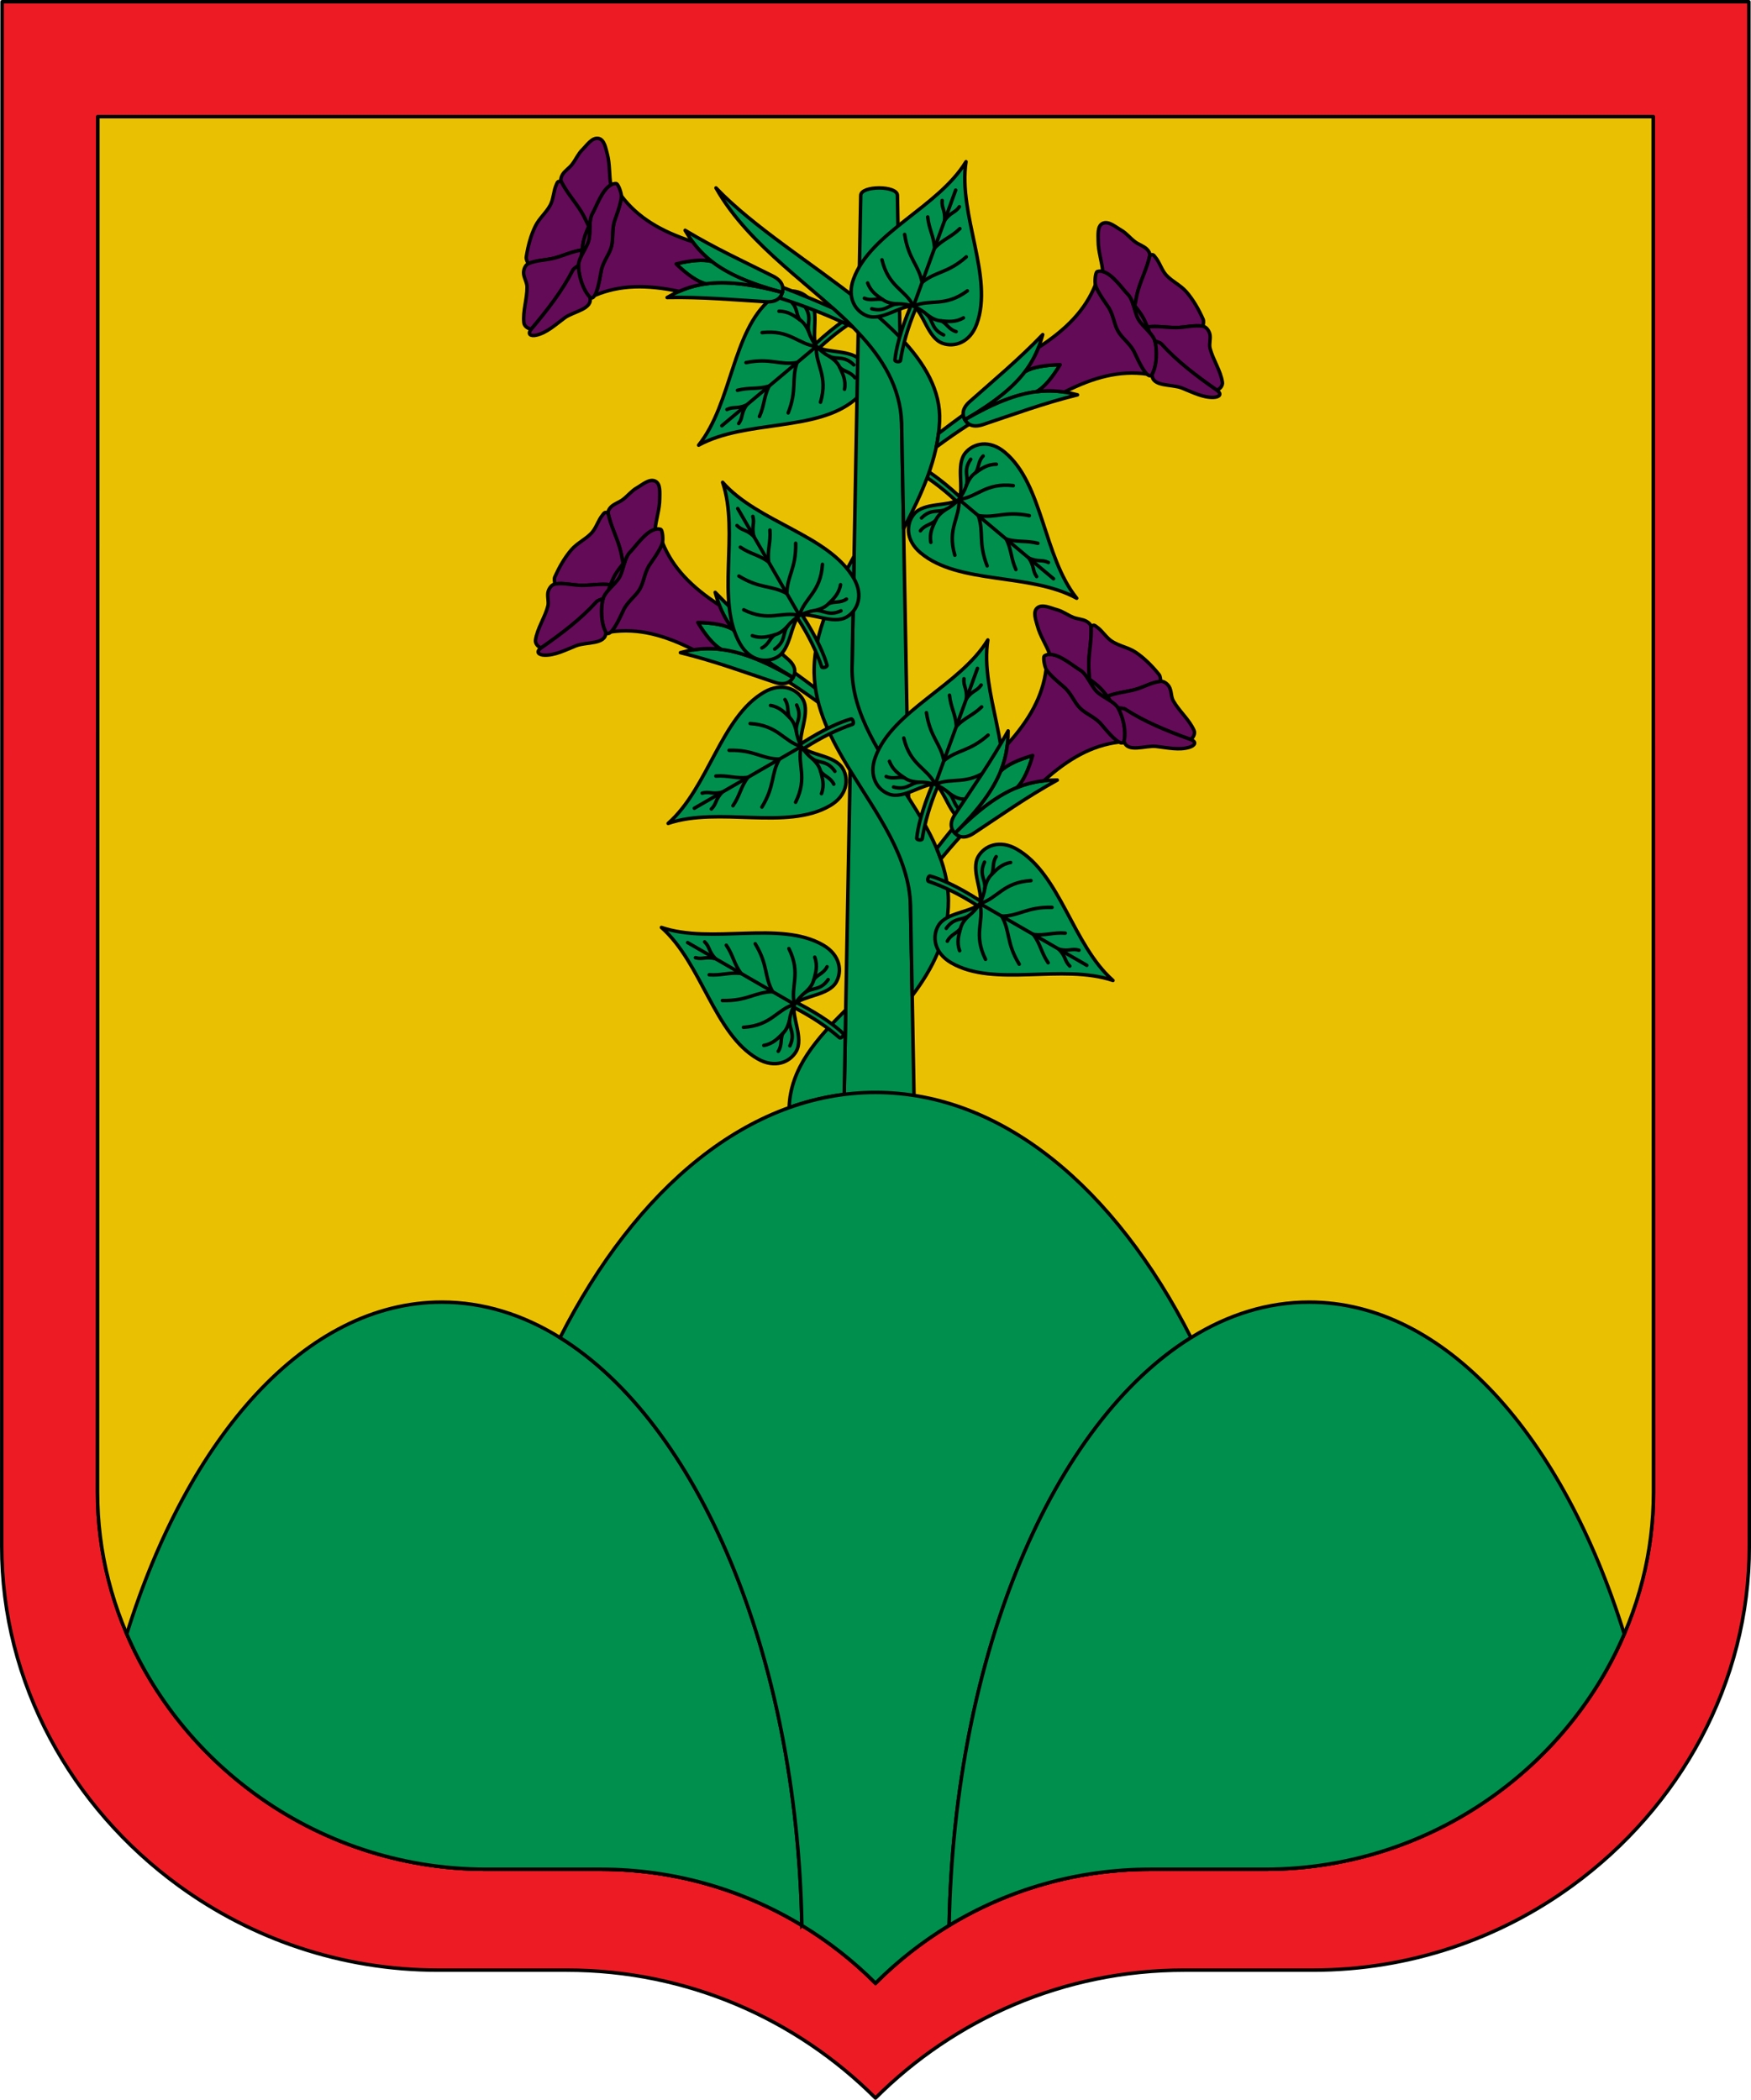 <?xml version="1.0" encoding="UTF-8"?>
<!DOCTYPE svg PUBLIC "-//W3C//DTD SVG 1.1//EN" "http://www.w3.org/Graphics/SVG/1.1/DTD/svg11.dtd">
<!-- Creator: CorelDRAW X8 -->
<svg xmlns="http://www.w3.org/2000/svg" xml:space="preserve" width="127.308mm" height="152.654mm" version="1.1" style="shape-rendering:geometricPrecision; text-rendering:geometricPrecision; image-rendering:optimizeQuality; fill-rule:evenodd; clip-rule:evenodd"
viewBox="0 0 39770 47688"
 xmlns:xlink="http://www.w3.org/1999/xlink">
 <defs>
  <style type="text/css">
   <![CDATA[
    .str3 {stroke:black;stroke-width:79.317}
    .str1 {stroke:black;stroke-width:79.317;stroke-linejoin:round}
    .str0 {stroke:black;stroke-width:79.317;stroke-linecap:round;stroke-linejoin:round}
    .str2 {stroke:black;stroke-width:79.317;stroke-linecap:round;stroke-linejoin:round}
    .fil4 {fill:none}
    .fil2 {fill:#008F4C}
    .fil3 {fill:#630B57}
    .fil1 {fill:#EAC102}
    .fil0 {fill:#ED1C24}
   ]]>
  </style>
 </defs>
 <g id="Capa_x0020_1">
  <g id="_2527118586832">
   <path class="fil0 str0" d="M19885 40l-19837 0 -6 23804 -2 11273c-5,3100 1579,5933 4025,7711 1646,1197 3681,1915 5885,1915l2922 0c2739,0 5218,1111 7013,2905 1795,-1794 4275,-2905 7014,-2905l2922 0c2203,0 4239,-718 5884,-1915 2446,-1778 4031,-4611 4026,-7711l-3 -11273 -6 -23804 -19837 0zm-17662 2609l17662 0 17663 0 5 21195 2 10038c5,2759 -1406,5282 -3584,6865 -1465,1066 -3278,1705 -5239,1705l-2602 0c-2439,0 -4647,989 -6245,2587 -1598,-1598 -3806,-2587 -6245,-2587l-2601 0c-1962,0 -3775,-639 -5240,-1705 -2177,-1583 -3589,-4106 -3584,-6865l2 -10038 6 -21195z"/>
   <path class="fil1 str1" d="M2223 2649l-5 21195 -3 10038c-4,2759 1407,5282 3584,6865 1466,1066 3278,1705 5240,1705l2602 0c2438,0 4646,989 6244,2587 1598,-1598 3806,-2587 6245,-2587l2602 0c1962,0 3774,-639 5239,-1705 2178,-1583 3589,-4106 3584,-6865l-2 -10038 -5 -21195 -17663 0 -17662 0z"/>
   <g>
    <g>
     <path class="fil2 str0" d="M19356 16564c-102,-179 -214,-357 -331,-536 -284,-233 -608,-482 -976,-748 -5,34 -17,69 -38,106 -27,47 -60,80 -97,103 550,355 1029,716 1442,1075z"/>
     <path class="fil2 str0" d="M17599 15496c113,38 226,47 315,-7 37,-23 70,-56 97,-103 -674,-390 -1182,-582 -1630,-637 -220,-28 -425,-22 -628,9 -100,15 -199,37 -299,64 768,189 1466,448 2145,674z"/>
     <path class="fil2 str0" d="M16644 14292c272,360 693,704 1367,1094 21,-37 33,-72 38,-106 18,-117 -50,-220 -148,-306 -535,-475 -1109,-950 -1657,-1521 27,100 58,197 94,291 75,192 173,372 306,548z"/>
     <path class="fil2 str0" d="M18011 15386c-674,-390 -1095,-734 -1367,-1094 -177,-102 -456,-148 -795,-155 175,291 355,509 532,612 448,55 956,247 1630,637z"/>
     <g>
      <path class="fil3 str0" d="M15047 12323c234,580 664,1013 1291,1421 75,192 173,372 306,549 -177,-103 -456,-149 -795,-156 175,291 355,509 532,612 -220,-28 -425,-22 -628,9 -667,-339 -1257,-495 -1876,-408 124,-119 275,-486 302,-533 112,-189 262,-284 352,-440 90,-156 98,-334 205,-525 27,-47 265,-359 311,-529z"/>
      <path class="fil3 str0" d="M14736 12852c-107,191 -115,369 -205,525 -90,156 -240,251 -352,440 -27,47 -178,414 -302,533 -44,42 -84,54 -116,11 -115,-208 -120,-557 -64,-764 18,-68 67,-135 126,-201 86,-96 191,-191 246,-286 55,-96 84,-234 125,-356 28,-84 61,-160 110,-210 130,-129 351,-468 576,-524 39,-10 79,-11 118,-1 55,6 66,241 49,304 -46,170 -284,482 -311,529z"/>
      <path class="fil3 str0" d="M14880 12020c-225,56 -446,395 -576,524 -49,50 -82,126 -110,210 -13,15 -27,31 -41,48 -26,-121 -42,-245 -78,-364 -78,-261 -206,-507 -262,-774 -11,-55 27,-116 68,-154 75,-72 181,-101 264,-163 111,-81 196,-197 316,-265 130,-74 287,-218 422,-154 125,59 101,264 101,402 0,229 -84,465 -104,690z"/>
      <path class="fil3 str0" d="M13813 11664c56,267 184,513 262,774 36,119 52,243 78,364 -64,79 -134,172 -180,252 -38,65 -74,146 -106,225 -224,-27 -431,15 -651,15 -204,-1 -411,-64 -612,-30 -7,-59 -25,-112 0,-166 99,-219 220,-434 377,-616 131,-151 318,-231 454,-376 111,-119 150,-292 256,-416 27,-32 50,-84 122,-26z"/>
      <path class="fil3 str0" d="M12604 13264c201,-34 408,29 612,30 220,0 427,-42 651,-15 -16,40 -31,80 -44,117 -59,66 -108,133 -126,201 -51,24 -116,32 -153,74 -340,377 -775,712 -1251,1042 -80,-21 -142,-106 -130,-179 42,-268 211,-503 280,-766 29,-111 -25,-235 10,-344 23,-70 79,-147 151,-160z"/>
      <path class="fil3 str0" d="M12293 14713c476,-330 911,-665 1251,-1042 37,-42 102,-50 153,-74 -56,207 -51,556 64,764 1,284 -445,213 -675,304 -248,99 -480,221 -720,214 -130,-4 -208,-72 -73,-166z"/>
      <path class="fil3 str0" d="M13867 13279c32,-79 68,-160 106,-225 46,-80 116,-173 180,-252l41 -48c-41,122 -70,260 -125,356 -55,95 -160,190 -246,286l44 -117z"/>
     </g>
    </g>
    <g>
     <g>
      <g>
       <path class="fil2 str2" d="M24455 13586c-1072,-585 -2675,-300 -3547,-1031 -351,-295 -326,-668 -146,-882 227,-271 788,-167 1020,-330 120,-257 -80,-791 148,-1062 180,-214 543,-304 893,-9 872,731 870,2360 1632,3314z"/>
       <g>
        <path class="fil4 str2" d="M23379 11711c-561,-113 -762,65 -1160,-2"/>
        <path class="fil4 str2" d="M22421 12852c-208,-533 -68,-761 -202,-1143"/>
        <line class="fil4 str2" x1="23928" y1="13144" x2="21782" y2= "11343" />
        <path class="fil4 str2" d="M23573 12339c-269,-69 -450,-17 -718,-96"/>
        <path class="fil4 str2" d="M23074 12934c-115,-253 -95,-440 -219,-691"/>
        <path class="fil4 str2" d="M23812 12775c-157,-75 -220,-5 -443,-100"/>
        <path class="fil4 str2" d="M23545 13094c-102,-142 -43,-216 -176,-419"/>
        <path class="fil4 str2" d="M23014 11029c-633,-71 -811,263 -1232,314"/>
        <path class="fil4 str2" d="M21687 12610c-180,-611 118,-843 95,-1267"/>
        <path class="fil4 str2" d="M22048 10431c-181,259 -41,393 -97,587 -35,118 -102,223 -169,325"/>
        <path class="fil4 str2" d="M20930 11763c223,-223 380,-108 561,-198 110,-54 202,-138 291,-222"/>
        <path class="fil4 str2" d="M22630 10544c-213,-1 -348,106 -473,193 -107,75 -155,170 -206,281"/>
        <path class="fil4 str2" d="M21142 12317c-38,-210 44,-361 109,-500 55,-118 140,-182 240,-252"/>
        <path class="fil4 str2" d="M22330 10356c-118,121 -92,270 -173,381"/>
        <path class="fil4 str2" d="M20905 12055c99,-138 250,-138 346,-238"/>
       </g>
      </g>
      <path class="fil2 str0" d="M21803 11285c-486,-449 -828,-660 -1028,-757 -38,-18 -92,94 -55,114 316,173 652,415 998,736 23,-10 45,-21 64,-35 8,-18 15,-37 21,-58z"/>
     </g>
     <g>
      <g>
       <path class="fil2 str2" d="M15868 10110c1072,-584 2675,-299 3547,-1031 351,-294 326,-667 146,-881 -227,-271 -788,-168 -1020,-330 -120,-257 80,-791 -148,-1062 -180,-214 -542,-304 -893,-10 -872,732 -870,2361 -1632,3314z"/>
       <g>
        <path class="fil4 str2" d="M16944 8235c561,-113 762,66 1160,-1"/>
        <path class="fil4 str2" d="M17902 9377c209,-533 68,-762 202,-1143"/>
        <line class="fil4 str2" x1="16395" y1="9669" x2="18541" y2= "7868" />
        <path class="fil4 str2" d="M16750 8864c269,-70 450,-18 718,-96"/>
        <path class="fil4 str2" d="M17249 9459c115,-254 96,-441 219,-691"/>
        <path class="fil4 str2" d="M16511 9300c157,-75 220,-6 443,-100"/>
        <path class="fil4 str2" d="M16778 9618c102,-141 44,-215 176,-418"/>
        <path class="fil4 str2" d="M17309 7554c633,-71 811,263 1232,314"/>
        <path class="fil4 str2" d="M18636 9135c180,-611 -118,-843 -95,-1267"/>
        <path class="fil4 str2" d="M18276 6956c180,258 40,392 97,587 34,117 101,222 168,325"/>
        <path class="fil4 str2" d="M19393 8287c-223,-222 -379,-107 -561,-197 -110,-54 -202,-138 -291,-222"/>
        <path class="fil4 str2" d="M17693 7068c213,-1 348,106 473,194 107,75 156,170 207,281"/>
        <path class="fil4 str2" d="M19181 8841c38,-209 -44,-360 -108,-499 -56,-118 -140,-182 -241,-252"/>
        <path class="fil4 str2" d="M17993 6880c118,122 92,271 173,382"/>
        <path class="fil4 str2" d="M19418 8579c-99,-137 -250,-137 -345,-237"/>
       </g>
      </g>
      <path class="fil2 str0" d="M18520 7810c486,-449 828,-661 1028,-757 38,-18 92,93 55,114 -316,173 -652,415 -998,736 -23,-10 -45,-22 -64,-35 -8,-18 -15,-38 -21,-58z"/>
     </g>
     <g>
      <path class="fil2 str2" d="M19169 25094c127,-6888 254,-13763 381,-20657 2,-113 209,-169 417,-169 207,0 414,56 416,169 127,6894 254,13769 381,20657l-1595 0z"/>
      <path class="fil2 str0" d="M19174 24855l35 -1919c-643,642 -1260,1315 -1285,2219 408,-146 825,-247 1250,-300z"/>
      <path class="fil2 str0" d="M20680 20570l38 2043c453,-601 828,-1301 823,-2165 -5,-836 -431,-1589 -906,-2331 -611,-955 -1302,-1894 -1282,-2969l46 -2517c-475,858 -924,1719 -907,2657 15,790 385,1506 817,2209 610,992 1343,1959 1371,3073z"/>
      <path class="fil2 str0" d="M20443 7662c-273,-286 -593,-563 -937,-836 -1076,-854 -2388,-1665 -3244,-2558 773,1366 2246,2241 3230,3286 556,590 956,1235 987,2053l0 0c1,33 1,67 1,101l43 2297c411,-787 781,-1584 818,-2438 29,-694 -336,-1317 -898,-1905z"/>
     </g>
     <g>
      <g>
       <path class="fil2 str2" d="M21941 3672c-183,1207 634,2616 244,3686 -156,430 -515,534 -778,438 -333,-121 -427,-683 -659,-846 -282,-24 -716,346 -1049,225 -263,-96 -471,-406 -314,-837 389,-1069 1920,-1624 2556,-2666z"/>
       <g>
        <path class="fil4 str2" d="M20547 5324c86,566 322,693 396,1091"/>
        <path class="fil4 str2" d="M21947 5834c-429,378 -692,324 -1004,581"/>
        <line class="fil4 str2" x1="21706" y1="4318" x2="20748" y2= "6950" />
        <path class="fil4 str2" d="M21071 4927c27,277 138,429 156,707"/>
        <path class="fil4 str2" d="M21801 5193c-199,194 -381,240 -574,441"/>
        <path class="fil4 str2" d="M21399 4553c-17,174 70,208 57,450"/>
        <path class="fil4 str2" d="M21790 4695c-99,144 -188,115 -334,308"/>
        <path class="fil4 str2" d="M20032 5900c150,620 524,672 716,1050"/>
        <path class="fil4 str2" d="M21971 6606c-512,378 -833,178 -1223,344"/>
        <path class="fil4 str2" d="M19800 7013c305,81 383,-96 585,-110 122,-8 244,19 363,47"/>
        <path class="fil4 str2" d="M21433 7607c-285,-133 -230,-319 -377,-459 -88,-85 -199,-143 -308,-198"/>
        <path class="fil4 str2" d="M19707 6427c72,201 218,291 343,378 107,75 213,88 335,98"/>
        <path class="fil4 str2" d="M21882 7219c-184,107 -354,82 -507,69 -130,-12 -219,-69 -319,-140"/>
        <path class="fil4 str2" d="M19632 6773c155,70 286,-6 418,32"/>
        <path class="fil4 str2" d="M21716 7531c-163,-45 -214,-188 -341,-243"/>
       </g>
      </g>
      <path class="fil2 str0" d="M20686 6951c-256,610 -337,1003 -360,1224 -4,42 120,55 126,13 55,-356 167,-754 351,-1189 -18,-19 -36,-35 -55,-49 -20,-1 -41,-1 -62,1z"/>
     </g>
     <g>
      <g>
       <path class="fil2 str2" d="M22436 14534c-183,1206 633,2616 244,3685 -156,431 -515,535 -778,439 -333,-121 -427,-683 -659,-846 -283,-25 -716,345 -1049,224 -263,-95 -471,-406 -314,-836 389,-1070 1920,-1625 2556,-2666z"/>
       <g>
        <path class="fil4 str2" d="M21042 16186c86,566 322,693 396,1090"/>
        <path class="fil4 str2" d="M22442 16695c-429,379 -692,325 -1004,581"/>
        <line class="fil4 str2" x1="22201" y1="15179" x2="21243" y2= "17812" />
        <path class="fil4 str2" d="M21566 15789c27,276 138,428 156,707"/>
        <path class="fil4 str2" d="M22296 16054c-199,195 -381,240 -574,442"/>
        <path class="fil4 str2" d="M21894 15415c-17,173 70,208 57,450"/>
        <path class="fil4 str2" d="M22285 15557c-99,144 -188,114 -334,308"/>
        <path class="fil4 str2" d="M20527 16762c149,619 524,672 716,1050"/>
        <path class="fil4 str2" d="M22466 17468c-513,378 -833,177 -1223,344"/>
        <path class="fil4 str2" d="M20295 17874c305,82 383,-96 585,-109 122,-8 244,19 363,47"/>
        <path class="fil4 str2" d="M21928 18469c-285,-133 -231,-320 -377,-460 -88,-84 -199,-142 -308,-197"/>
        <path class="fil4 str2" d="M20202 17289c72,200 218,290 343,378 107,75 213,88 335,98"/>
        <path class="fil4 str2" d="M22376 18081c-183,107 -353,82 -506,68 -130,-11 -219,-69 -319,-140"/>
        <path class="fil4 str2" d="M20127 17635c155,69 286,-6 418,32"/>
        <path class="fil4 str2" d="M22211 18393c-163,-46 -214,-188 -341,-244"/>
       </g>
      </g>
      <path class="fil2 str0" d="M21181 17812c-256,611 -337,1004 -360,1225 -4,42 120,55 126,13 55,-356 167,-754 351,-1190 -18,-18 -36,-34 -55,-48 -20,-2 -41,-1 -62,0z"/>
     </g>
     <g>
      <g>
       <path class="fil2 str2" d="M25279 22267c-1156,-390 -2686,169 -3672,-400 -396,-229 -437,-600 -297,-842 177,-307 747,-302 948,-503 73,-273 -216,-765 -39,-1071 140,-242 482,-393 878,-164 986,569 1267,2173 2182,2980z"/>
       <g>
        <path class="fil4 str2" d="M23894 20607c-572,-14 -738,197 -1143,200"/>
        <path class="fil4 str2" d="M23149 21897c-298,-488 -199,-738 -398,-1090"/>
        <line class="fil4 str2" x1="24684" y1="21923" x2="22258" y2= "20522" />
        <path class="fil4 str2" d="M24194 21192c-277,-21 -446,61 -723,31"/>
        <path class="fil4 str2" d="M23806 21865c-157,-230 -170,-417 -335,-642"/>
        <path class="fil4 str2" d="M24506 21580c-168,-47 -218,33 -454,-22"/>
        <path class="fil4 str2" d="M24298 21940c-125,-122 -80,-204 -246,-382"/>
        <path class="fil4 str2" d="M23416 19999c-636,41 -752,400 -1158,523"/>
        <path class="fil4 str2" d="M22384 21787c-283,-571 -30,-851 -126,-1265"/>
        <path class="fil4 str2" d="M22361 19579c-133,285 28,393 6,594 -13,122 -61,237 -109,349"/>
        <path class="fil4 str2" d="M21492 21084c181,-258 355,-172 518,-292 99,-72 175,-171 248,-270"/>
        <path class="fil4 str2" d="M22954 19588c-210,36 -324,165 -432,273 -93,92 -124,194 -155,312"/>
        <path class="fil4 str2" d="M21796 21592c-73,-199 -19,-362 21,-510 33,-126 106,-204 193,-290"/>
        <path class="fil4 str2" d="M22626 19455c-95,140 -43,282 -104,406"/>
        <path class="fil4 str2" d="M21517 21376c74,-153 223,-179 300,-294"/>
       </g>
      </g>
      <path class="fil2 str0" d="M22268 20462c-556,-358 -930,-507 -1143,-567 -41,-12 -75,108 -35,122 341,115 714,295 1111,551 21,-14 40,-29 57,-46 5,-19 8,-39 10,-60z"/>
     </g>
     <g>
      <g>
       <path class="fil2 str2" d="M15175 18700c1157,-390 2687,169 3672,-400 397,-229 437,-600 297,-842 -177,-307 -747,-302 -947,-503 -74,-273 215,-765 39,-1071 -140,-242 -482,-393 -879,-165 -985,570 -1266,2174 -2182,2981z"/>
       <g>
        <path class="fil4 str2" d="M16560 17040c572,-14 739,197 1143,200"/>
        <path class="fil4 str2" d="M17305 18330c298,-488 199,-738 398,-1090"/>
        <line class="fil4 str2" x1="15770" y1="18356" x2="18197" y2= "16955" />
        <path class="fil4 str2" d="M16260 17625c277,-21 446,61 724,31"/>
        <path class="fil4 str2" d="M16648 18298c158,-230 171,-417 336,-642"/>
        <path class="fil4 str2" d="M15949 18013c168,-47 217,33 453,-22"/>
        <path class="fil4 str2" d="M16157 18373c124,-122 80,-204 245,-382"/>
        <path class="fil4 str2" d="M17038 16432c636,41 753,400 1159,523"/>
        <path class="fil4 str2" d="M18070 18220c284,-571 30,-851 127,-1265"/>
        <path class="fil4 str2" d="M18094 16011c133,286 -29,394 -7,595 14,122 61,237 110,349"/>
        <path class="fil4 str2" d="M18963 17517c-181,-259 -355,-172 -518,-292 -99,-73 -175,-171 -248,-270"/>
        <path class="fil4 str2" d="M17501 16021c210,36 324,165 432,273 92,92 123,194 154,312"/>
        <path class="fil4 str2" d="M18658 18025c74,-200 19,-363 -20,-510 -34,-126 -106,-204 -193,-290"/>
        <path class="fil4 str2" d="M17828 15888c96,140 44,282 105,406"/>
        <path class="fil4 str2" d="M18937 17808c-73,-152 -222,-179 -299,-293"/>
       </g>
      </g>
      <path class="fil2 str0" d="M18186 16895c557,-358 930,-507 1144,-567 40,-12 74,108 34,122 -341,115 -713,295 -1110,551 -21,-14 -41,-29 -57,-46 -5,-19 -9,-39 -11,-60z"/>
     </g>
     <g>
      <g>
       <path class="fil2 str2" d="M16413 10954c389,1156 -170,2686 399,3672 229,396 601,436 843,296 306,-176 302,-747 502,-947 274,-73 765,216 1071,39 243,-140 394,-482 165,-878 -569,-986 -2174,-1267 -2980,-2182z"/>
       <g>
        <path class="fil4 str2" d="M18072 12338c14,573 -196,739 -200,1143"/>
        <path class="fil4 str2" d="M16782 13083c489,299 738,200 1090,398"/>
        <line class="fil4 str2" x1="16756" y1="11549" x2="18157" y2= "13975" />
        <path class="fil4 str2" d="M17487 12038c22,278 -61,447 -30,724"/>
        <path class="fil4 str2" d="M16815 12427c229,157 417,170 642,335"/>
        <path class="fil4 str2" d="M17099 11727c47,168 -33,217 22,454"/>
        <path class="fil4 str2" d="M16739 11935c122,125 205,80 382,246"/>
        <path class="fil4 str2" d="M18680 12817c-40,635 -400,752 -523,1158"/>
        <path class="fil4 str2" d="M16892 13849c571,283 852,30 1265,126"/>
        <path class="fil4 str2" d="M19101 13872c-286,133 -393,-28 -595,-6 -121,13 -237,61 -349,109"/>
        <path class="fil4 str2" d="M17596 14741c258,-181 172,-355 291,-518 73,-99 172,-175 270,-248"/>
        <path class="fil4 str2" d="M19091 13279c-36,210 -164,324 -272,432 -93,93 -194,124 -313,155"/>
        <path class="fil4 str2" d="M17087 14436c200,74 363,20 511,-20 126,-34 204,-106 289,-193"/>
        <path class="fil4 str2" d="M19225 13606c-141,96 -282,44 -406,105"/>
        <path class="fil4 str2" d="M17304 14715c153,-73 179,-222 294,-299"/>
       </g>
      </g>
      <path class="fil2 str0" d="M18218 13965c358,556 506,929 567,1143 11,41 -109,75 -122,35 -116,-341 -296,-714 -552,-1111 14,-21 29,-40 46,-57 19,-5 40,-8 61,-10z"/>
     </g>
     <g>
      <g>
       <path class="fil2 str2" d="M15023 21063c915,807 1196,2412 2182,2981 396,229 738,78 878,-165 177,-306 -112,-797 -39,-1071 201,-200 771,-196 948,-502 139,-242 99,-614 -297,-843 -986,-569 -2516,-10 -3672,-400z"/>
       <g>
        <path class="fil4 str2" d="M17153 21433c298,488 199,738 397,1090"/>
        <path class="fil4 str2" d="M16408 22723c572,14 738,-196 1142,-200"/>
        <line class="fil4 str2" x1="15618" y1="21407" x2="18044" y2= "22808" />
        <path class="fil4 str2" d="M16496 21466c157,229 170,417 335,641"/>
        <path class="fil4 str2" d="M16108 22138c277,21 446,-61 723,-31"/>
        <path class="fil4 str2" d="M16004 21390c125,122 80,205 246,382"/>
        <path class="fil4 str2" d="M15796 21750c168,47 218,-33 454,22"/>
        <path class="fil4 str2" d="M17918 21543c283,571 30,852 126,1265"/>
        <path class="fil4 str2" d="M16886 23331c636,-40 752,-400 1158,-523"/>
        <path class="fil4 str2" d="M18810 22247c-181,258 -355,172 -518,291 -99,73 -175,172 -248,270"/>
        <path class="fil4 str2" d="M17941 23752c133,-286 -28,-393 -6,-595 13,-122 61,-237 109,-349"/>
        <path class="fil4 str2" d="M18505 21738c74,200 20,363 -20,510 -33,127 -106,204 -193,290"/>
        <path class="fil4 str2" d="M17348 23742c210,-36 324,-164 432,-272 93,-93 124,-194 155,-313"/>
        <path class="fil4 str2" d="M18785 21955c-74,153 -223,179 -300,293"/>
        <path class="fil4 str2" d="M17676 23876c95,-141 43,-283 104,-406"/>
       </g>
      </g>
      <path class="fil2 str0" d="M18092 22768c588,303 903,552 1062,707 30,30 -56,119 -88,91 -271,-237 -613,-470 -1033,-686 2,-25 5,-49 11,-72 14,-14 30,-27 48,-40z"/>
     </g>
     <path class="fil2 str0" d="M21265 10153c233,-174 482,-347 748,-518 -37,-23 -70,-56 -97,-103 -21,-37 -33,-72 -38,-107 -200,145 -386,284 -561,419 -13,104 -30,207 -52,309z"/>
     <path class="fil2 str0" d="M21916 9532c674,-390 1095,-734 1367,-1093 133,-177 231,-357 306,-549 36,-94 67,-191 94,-291 -548,571 -1121,1045 -1657,1521 -98,86 -165,189 -148,305 5,35 17,70 38,107z"/>
     <path class="fil2 str0" d="M24078 8283c-339,7 -618,53 -795,156 -272,359 -693,703 -1367,1093 674,-390 1183,-582 1630,-637 177,-103 357,-321 532,-612z"/>
     <path class="fil2 str0" d="M23456 17157c-326,95 -584,212 -729,356 -169,418 -486,859 -1037,1410 551,-551 992,-868 1410,-1037 145,-145 261,-403 356,-729z"/>
     <path class="fil2 str0" d="M23546 8895c-447,55 -956,247 -1630,637 27,47 60,80 97,103 89,54 202,45 315,7 679,-226 1377,-485 2145,-675 -100,-26 -199,-48 -299,-63 -203,-31 -408,-37 -628,-9z"/>
     <path class="fil2 str0" d="M19373 7430c-145,-146 -299,-290 -458,-432 -336,-151 -713,-309 -1137,-471 4,35 1,72 -10,113 -14,53 -37,94 -67,125 624,200 1180,425 1672,665z"/>
     <path class="fil2 str0" d="M17399 6853c119,8 230,-13 302,-88 30,-31 53,-72 67,-125 -752,-202 -1292,-255 -1739,-194 -219,31 -416,89 -604,172 -92,40 -183,87 -273,139 792,-16 1533,54 2247,96z"/>
     <path class="fil2 str0" d="M16165 5938c356,277 852,500 1603,702 11,-41 14,-78 10,-113 -14,-116 -106,-198 -223,-257 -640,-320 -1316,-630 -1994,-1039 52,89 107,175 167,257 122,165 263,314 437,450z"/>
     <path class="fil2 str0" d="M17768 6640c-751,-202 -1247,-425 -1603,-702 -197,-53 -479,-26 -808,56 244,235 474,400 672,452 447,-61 987,-8 1739,194z"/>
     <path class="fil2 str0" d="M21626 18830c-124,153 -241,300 -351,443 33,79 64,158 92,238 139,-169 287,-341 444,-513 -42,-13 -82,-37 -121,-75 -30,-30 -51,-61 -64,-93z"/>
     <path class="fil2 str0" d="M23100 17886c-418,169 -859,486 -1410,1037 39,38 79,62 121,75 100,29 206,-9 306,-75 597,-394 1204,-825 1897,-1207 -104,0 -205,5 -306,16 -204,23 -403,70 -608,154z"/>
     <path class="fil2 str0" d="M21690 18923c551,-551 868,-992 1037,-1410 84,-205 131,-404 154,-608 11,-101 16,-202 16,-306 -382,693 -813,1300 -1207,1897 -72,109 -111,226 -64,334 13,32 34,63 64,93z"/>
     <g>
      <path class="fil3 str0" d="M24880 6469c-234,580 -664,1013 -1291,1421 -75,192 -173,372 -306,549 177,-103 456,-149 795,-156 -175,291 -355,509 -532,612 220,-28 425,-22 628,9 667,-339 1257,-495 1876,-408 -124,-120 -275,-487 -302,-533 -112,-189 -262,-285 -352,-441 -90,-156 -97,-333 -205,-524 -27,-47 -265,-359 -311,-529z"/>
      <path class="fil3 str0" d="M25191 6998c108,191 115,368 205,524 90,156 240,252 352,441 27,46 178,413 302,533 44,42 85,54 116,11 115,-208 120,-557 65,-764 -19,-69 -68,-135 -127,-201 -86,-96 -191,-191 -246,-287 -55,-95 -84,-233 -125,-355 -28,-84 -61,-160 -110,-210 -130,-130 -351,-468 -576,-524 -39,-10 -79,-11 -118,-1 -55,6 -66,241 -49,304 46,170 284,482 311,529z"/>
      <path class="fil3 str0" d="M25047 6166c225,56 446,394 576,524 49,50 82,126 110,210 13,15 27,31 41,48 26,-122 42,-245 78,-364 78,-261 206,-507 262,-774 11,-55 -27,-116 -68,-154 -75,-72 -181,-101 -264,-163 -111,-81 -196,-197 -316,-265 -130,-74 -287,-218 -422,-154 -125,59 -101,264 -101,402 0,229 84,465 104,690z"/>
      <path class="fil3 str0" d="M26114 5810c-56,267 -184,513 -262,774 -36,119 -52,242 -78,364 64,78 134,171 180,252 38,65 74,146 106,225 224,-27 432,14 651,14 204,0 411,-63 612,-29 7,-59 25,-112 0,-166 -99,-220 -220,-434 -377,-616 -131,-151 -318,-231 -454,-376 -111,-119 -150,-293 -256,-416 -27,-32 -50,-84 -122,-26z"/>
      <path class="fil3 str0" d="M27323 7410c-201,-34 -408,29 -612,29 -219,0 -427,-41 -651,-14 16,40 31,80 44,117 59,66 108,132 127,201 50,24 115,31 153,73 339,378 774,713 1250,1043 80,-21 142,-106 130,-179 -42,-268 -211,-503 -280,-766 -29,-111 25,-235 -10,-344 -23,-70 -79,-147 -151,-160z"/>
      <path class="fil3 str0" d="M27634 8859c-476,-330 -911,-665 -1250,-1043 -38,-42 -103,-49 -153,-73 55,207 50,556 -65,764 -1,283 445,213 675,304 248,99 480,221 720,214 130,-5 208,-72 73,-166z"/>
      <path class="fil3 str0" d="M26060 7425c-32,-79 -68,-160 -106,-225 -46,-81 -116,-174 -180,-252l-41 -48c41,122 70,260 125,355 55,96 160,191 246,287l-44 -117z"/>
     </g>
     <g>
      <path class="fil3 str0" d="M14113 4449c376,499 903,806 1615,1039 122,165 263,314 437,450 -197,-53 -479,-26 -808,56 244,235 474,400 672,453 -219,30 -416,88 -604,171 -732,-155 -1343,-152 -1918,92 90,-148 140,-541 154,-593 59,-212 179,-343 226,-517 46,-174 8,-348 63,-560 13,-52 162,-415 163,-591z"/>
      <path class="fil3 str0" d="M13950 5040c-55,212 -17,386 -63,560 -47,174 -167,305 -226,517 -14,52 -64,445 -154,593 -31,52 -67,73 -109,40 -165,-171 -260,-507 -260,-721 0,-71 31,-148 70,-227 58,-115 135,-234 163,-340 29,-107 22,-248 29,-376 5,-88 17,-171 53,-232 91,-158 217,-542 420,-654 35,-20 73,-31 114,-32 54,-8 126,216 126,281 -1,176 -150,539 -163,591z"/>
      <path class="fil3 str0" d="M13873 4200c-203,112 -329,496 -420,654 -36,61 -48,144 -53,232 -9,18 -18,37 -26,56 -57,-110 -105,-225 -170,-330 -143,-232 -330,-437 -453,-680 -26,-51 -4,-119 25,-167 54,-88 149,-144 213,-225 86,-108 139,-242 236,-338 107,-106 221,-285 368,-258 136,25 166,229 202,362 59,222 39,471 78,694z"/>
      <path class="fil3 str0" d="M12751 4132c123,243 310,448 453,680 65,105 113,220 169,330 -42,93 -85,201 -109,291 -19,72 -34,160 -44,244 -223,32 -413,126 -624,183 -198,53 -414,45 -599,130 -22,-55 -53,-101 -43,-160 38,-238 99,-477 205,-693 87,-179 247,-305 340,-480 77,-144 70,-322 140,-469 18,-37 26,-94 112,-56z"/>
      <path class="fil3 str0" d="M11997 5990c185,-85 401,-77 599,-130 211,-57 401,-151 624,-183 -5,44 -9,86 -12,125 -39,79 -70,156 -70,227 -43,37 -103,60 -129,111 -230,452 -564,888 -938,1330 -82,0 -164,-65 -172,-139 -28,-270 74,-540 72,-812 0,-115 -84,-221 -79,-336 4,-72 38,-162 105,-193z"/>
      <path class="fil3 str0" d="M12071 7470c374,-442 708,-878 938,-1330 26,-51 86,-74 129,-111 0,214 95,550 260,721 74,274 -375,321 -573,469 -214,159 -406,338 -640,392 -127,30 -220,-15 -114,-141z"/>
      <path class="fil3 str0" d="M13220 5677c10,-84 25,-172 44,-244 24,-90 67,-198 110,-291l26 -56c-7,128 0,269 -29,376 -28,106 -105,225 -163,340l12 -125z"/>
     </g>
     <g>
      <path class="fil3 str0" d="M23760 15197c-76,621 -379,1151 -879,1708 -22,204 -70,403 -154,608 145,-144 403,-261 729,-356 -95,326 -211,584 -356,729 205,-84 405,-131 608,-154 558,-500 1087,-803 1708,-879 -152,-84 -392,-399 -431,-437 -156,-154 -326,-207 -453,-335 -128,-127 -181,-297 -335,-453 -37,-38 -348,-279 -437,-431z"/>
      <path class="fil3 str0" d="M24197 15628c154,156 207,326 335,453 127,128 297,181 453,335 39,38 279,353 431,437 53,29 95,30 114,-20 58,-231 -28,-569 -135,-755 -36,-61 -101,-113 -174,-161 -108,-71 -234,-135 -312,-213 -78,-78 -142,-204 -213,-311 -48,-74 -100,-139 -161,-175 -158,-91 -460,-360 -691,-356 -41,0 -79,9 -115,29 -51,20 -1,250 31,306 89,152 400,393 437,431z"/>
      <path class="fil3 str0" d="M23844 14862c231,-4 533,265 691,356 61,36 113,101 161,175 17,11 34,23 52,36 -7,-124 -23,-248 -19,-372 8,-272 68,-543 53,-815 -3,-57 -56,-105 -106,-132 -90,-50 -201,-51 -297,-88 -128,-51 -241,-140 -374,-175 -144,-38 -333,-137 -447,-40 -105,90 -29,281 7,415 59,221 201,427 279,640z"/>
      <path class="fil3 str0" d="M24782 14242c15,272 -45,543 -53,815 -4,124 12,248 19,371 83,60 174,132 239,198 53,52 110,121 161,189 209,-84 420,-97 632,-154 197,-53 381,-168 584,-187 -9,-59 -5,-114 -43,-160 -152,-187 -325,-363 -524,-498 -165,-111 -366,-140 -535,-246 -138,-86 -221,-243 -355,-335 -35,-24 -70,-68 -125,7z"/>
      <path class="fil3 str0" d="M26364 15474c-203,19 -387,134 -584,187 -212,57 -423,70 -632,154 26,35 51,70 73,102 73,48 138,100 174,161 55,11 119,1 167,32 425,277 932,487 1477,683 72,-41 110,-139 80,-206 -111,-249 -334,-431 -469,-668 -57,-99 -37,-233 -99,-330 -40,-61 -114,-121 -187,-115z"/>
      <path class="fil3 str0" d="M27039 16793c-545,-196 -1052,-406 -1477,-683 -48,-31 -112,-21 -167,-32 107,186 193,524 135,755 73,274 486,91 731,119 265,31 520,90 751,20 124,-37 182,-123 27,-179z"/>
      <path class="fil3 str0" d="M25148 15815c-51,-68 -108,-137 -161,-189 -65,-66 -156,-138 -239,-197l-52 -36c71,107 135,233 213,311 78,78 204,142 312,213l-73 -102z"/>
     </g>
    </g>
   </g>
   <g>
    <path class="fil2 str3" d="M18213 43727c-115,-6191 -2376,-11410 -5493,-13348 -841,-523 -1745,-807 -2686,-807 -3077,0 -5758,3041 -7155,7537 618,1443 1635,2704 2920,3638 1465,1066 3278,1705 5240,1705l2601 0c1674,0 3239,466 4573,1275z"/>
    <path class="fil2 str3" d="M12720 30379c3117,1938 5378,7157 5493,13348 610,370 1171,811 1672,1312 501,-501 1063,-942 1672,-1312 115,-6191 2376,-11410 5494,-13348 -1733,-3409 -4300,-5569 -7166,-5569 -2865,0 -5433,2160 -7165,5569z"/>
    <path class="fil2 str3" d="M27051 30379c-3118,1938 -5379,7157 -5494,13348 1334,-809 2899,-1275 4573,-1275l2602 0c1961,0 3774,-639 5239,-1705 1285,-934 2303,-2195 2920,-3638 -1397,-4495 -4078,-7537 -7155,-7537 -941,0 -1844,284 -2685,807z"/>
   </g>
  </g>
 </g>
</svg>
